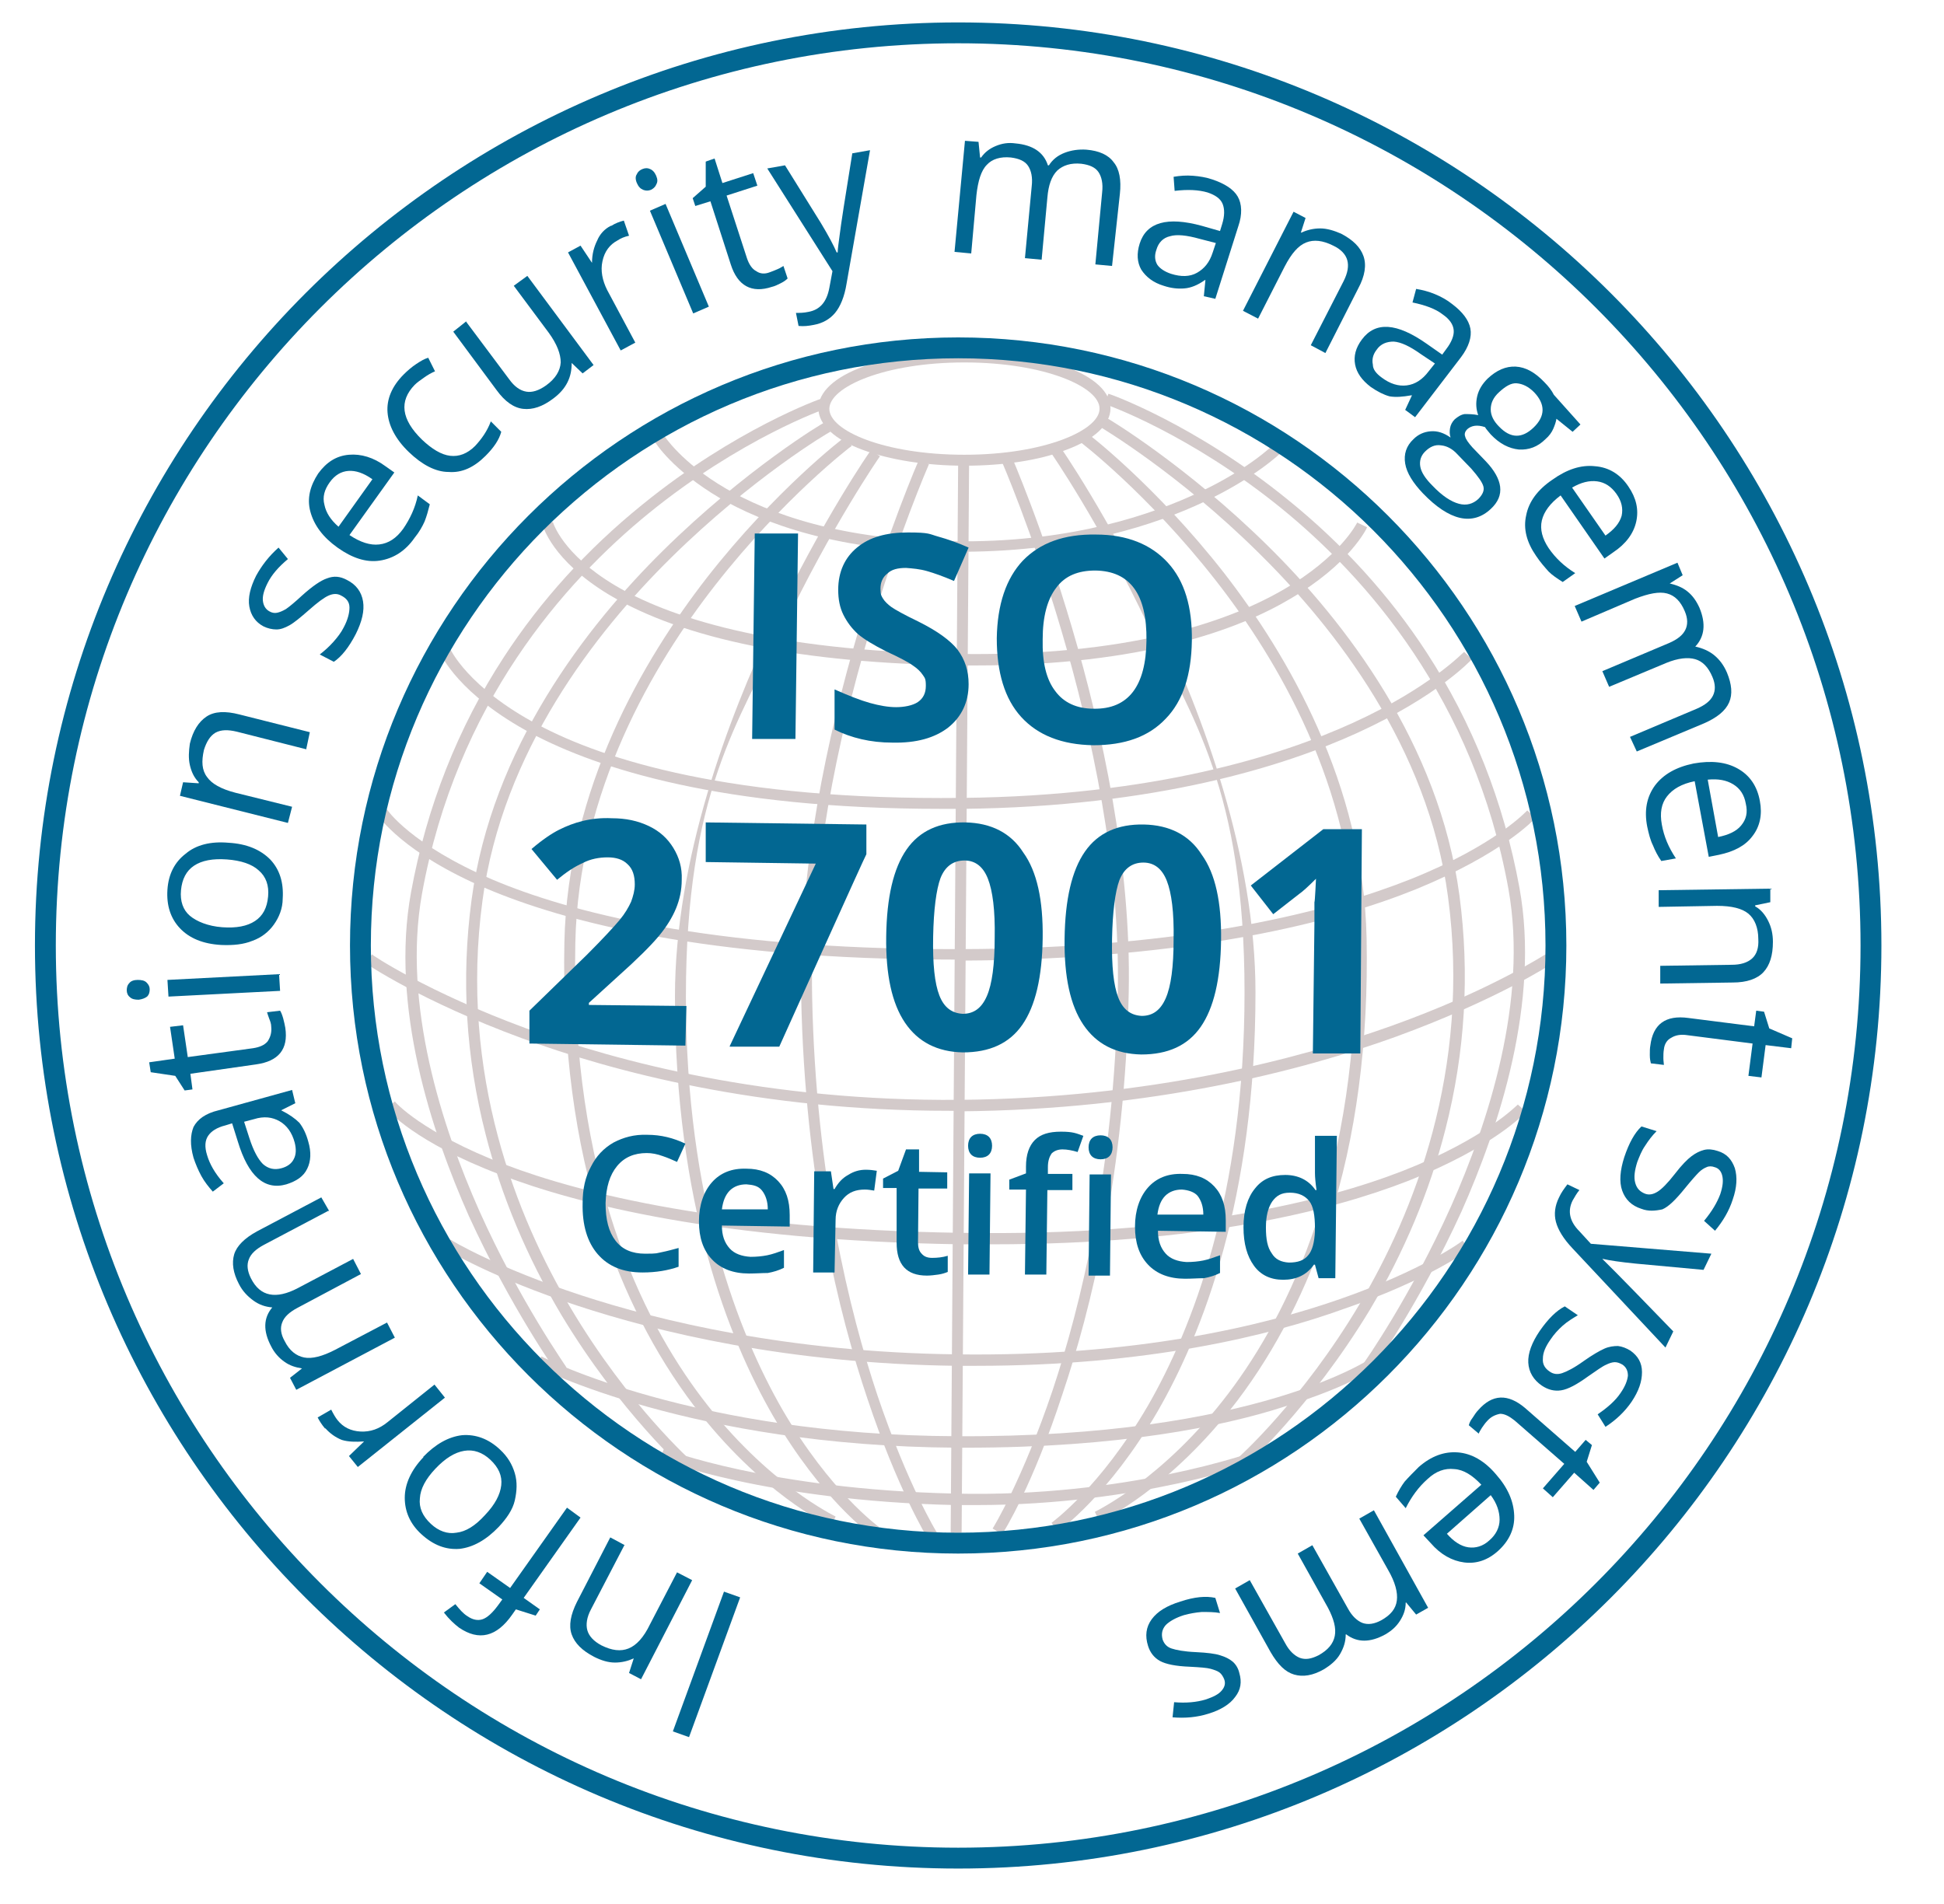 <?xml version="1.0" encoding="UTF-8"?>
<svg xmlns="http://www.w3.org/2000/svg" id="Ebene_1" version="1.1" viewBox="0 0 372.7 365.1">
  <defs>
    <style>
      .st0 {
        fill: #026792;
      }

      .st1 {
        fill: #d3caca;
      }

      .st2 {
        display: none;
      }

      .st3 {
        fill: #3a3636;
      }
    </style>
  </defs>
  <g id="Kreis">
    <path class="st0" d="M183.7,358.3c-97.6,0-177-79.4-177-177S86.1,4.3,183.7,4.3s177,79.4,177,177-79.4,177-177,177ZM183.7,8.3C88.3,8.3,10.7,85.9,10.7,181.3s77.6,173,173,173,173-77.6,173-173S279.1,8.3,183.7,8.3Z"></path>
  </g>
  <g id="Text">
    <g>
      <path class="st1" d="M184.9,89.3c-7.3,0-14.2-1.1-19.4-3-5.5-2-8.6-4.9-8.6-8s3.1-6,8.6-8c5.2-1.9,12.1-3,19.4-3s14.2,1.1,19.4,3c5.5,2,8.6,4.9,8.6,8s-3.1,6-8.6,8c-5.1,2-12,3-19.4,3ZM184.9,69.5c-15.3,0-25.9,4.7-25.9,8.9s10.6,8.8,25.9,8.8,25.9-4.7,25.9-8.8c.1-4.2-10.6-8.9-25.9-8.9Z"></path>
      <rect class="st1" x="81.1" y="189.9" width="206" height="2.1" transform="translate(-8.2 373.7) rotate(-89.6)"></rect>
      <path class="st1" d="M183.9,105.9c-23.2,0-37.8-5.7-45.9-10.4-9-5.3-12.4-10.6-12.5-10.9l1.8-1.1c0,0,3.3,5.2,11.9,10.2,7.9,4.6,22.1,10.1,44.7,10.1h.9c21.2,0,36.2-5.2,45.1-9.4,9.6-4.5,14.2-9.1,14.3-9.2l1.5,1.5c-.2.2-4.9,4.8-14.8,9.5-9.1,4.3-24.4,9.5-46.1,9.6-.3.1-.6.1-.9.1Z"></path>
      <path class="st1" d="M187.2,127.6h-2.9c-30.5-.4-53.2-5-67.6-13.6-10.9-6.6-12.6-13.1-12.7-13.4l2-.5c0,0,1.7,6.1,12,12.2,9.6,5.7,29,12.6,66.2,13.1,63.2.8,75.9-25,76-25.2l1.9.9c-.1.3-3.4,7.1-14.7,13.7-9.9,5.9-28.4,12.8-60.2,12.8Z"></path>
      <path class="st1" d="M180.4,155.1c-42.3,0-65.9-7.8-78.4-14.4-14.1-7.5-17.5-15.2-17.6-15.5l1.9-.8c0,0,3.3,7.4,16.9,14.6,12.6,6.7,37,14.5,81.3,14,36.8-.4,61.1-8.1,74.9-14.4,14.9-6.8,21.2-13.6,21.3-13.6l1.5,1.4c-.3.3-6.6,7.1-21.9,14.1-14,6.4-38.6,14.2-75.8,14.6-1.4,0-2.8,0-4.1,0Z"></path>
      <path class="st1" d="M182.5,184c-47.3,0-74.6-7.4-89.2-13.6-16.2-6.9-20.7-13.9-20.9-14.1l1.8-1.1c0,.1,4.6,6.8,20.3,13.5,14.4,6.1,41.3,13.3,88,13.3h1.5c44.1-.1,71.3-7.4,86.4-13.4,16.3-6.5,22.3-13.1,22.4-13.2l1.6,1.4c-.2.3-6.3,6.9-22.9,13.7-15.3,6.2-42.8,13.5-87.4,13.7-.6-.2-1.1-.2-1.6-.2Z"></path>
      <path class="st1" d="M181.9,213c-36.2,0-64.4-7.5-81.8-13.9-19.3-7.1-29.9-14.3-30-14.4l1.2-1.7c0,.1,10.6,7.2,29.6,14.2,17.6,6.4,46.2,14,83,13.7,36.7-.3,65.3-7.9,82.9-14.2,19-6.8,29.4-13.7,29.5-13.7l1.2,1.8c-.1.1-10.7,7-29.9,14-17.7,6.4-46.6,14-83.6,14.3-.7-.1-1.4-.1-2.1-.1Z"></path>
      <path class="st1" d="M190.2,238.6h-6c-46.2-.7-73.6-7.7-88.4-13.4-16.3-6.2-21.5-12.3-21.7-12.6l1.6-1.4c0,.1,5.2,6,21.1,12.1,14.7,5.6,41.8,12.4,87.4,13.1,43.1.7,69.9-6.1,84.8-11.9,16-6.3,21.9-12.7,22-12.7l1.6,1.4c-.3.3-6.3,6.8-22.8,13.3-14.4,5.6-39.7,12.1-79.6,12.1Z"></path>
      <path class="st1" d="M187.2,261.9h-3.8c-32.5-.4-57.4-6.5-72.6-11.5-16.5-5.4-25.1-10.7-25.5-10.9l1.1-1.8c0,.1,8.9,5.4,25.1,10.7,15,4.9,39.7,10.9,71.8,11.3,34.4.5,59-5.5,73.6-10.6,15.8-5.5,23.5-11.1,23.5-11.2l1.3,1.7c-.3.2-8,5.9-24.1,11.4-14.1,5.1-37.7,10.9-70.4,10.9Z"></path>
      <path class="st1" d="M185.1,277.6h-1.7c-50.8-.3-80.3-15.4-80.6-15.6l1-1.9c.3.2,29.3,15.1,79.6,15.3,57.6.3,79.8-15.1,80-15.3l1.2,1.7c-.2.2-5.8,4.1-18.6,8-11.5,3.7-31.4,7.8-60.9,7.8Z"></path>
      <path class="st1" d="M187.2,288.6h-4.1c-36-.8-56.4-8.7-56.6-8.8l.8-2c.2.1,20.2,7.8,55.8,8.6,32.8.8,57.3-8,57.5-8.1l.7,2c-.2,0-23,8.3-54.1,8.3Z"></path>
      <path class="st1" d="M192.1,294.2l-1.8-1.1c.1-.1,5.7-9.3,11.5-26.5,5.3-15.9,11.8-42,12.5-76.4,1-48.6-22.2-101.6-22.4-102.1l1.9-.9c.2.5,23.6,53.9,22.6,103-.7,34.7-7.3,61.1-12.7,77.1-5.7,17.5-11.3,26.6-11.6,26.9Z"></path>
      <path class="st1" d="M202.8,293.7l-1.2-1.7c.1-.1,9.3-6.7,18.5-22.5,8.4-14.6,18.5-40.2,18.5-79.2s-10.1-52.7-18.6-70.6c-9.2-19.4-18.5-32.9-18.6-33l1.7-1.2c.1,0,9.5,13.7,18.8,33.3,8.6,18.1,18.8,45.2,18.8,71.5,0,39.6-10.2,65.5-18.8,80.4-9.4,16.1-18.7,22.7-19.1,23Z"></path>
      <path class="st1" d="M210.8,291.8l-.9-1.9c.1-.1,13.1-6.2,25.6-22.7,11.6-15.3,25.2-42.8,24.4-87.3-.6-29-14.9-53.4-26.9-68.7-13-16.6-25.9-26.5-26.1-26.6l1.3-1.7c.1,0,13.3,10.1,26.5,27,12.1,15.6,26.7,40.4,27.3,70,.4,19.9-2,38.2-7.2,54.3-4.2,12.9-10.1,24.5-17.6,34.4-12.9,16.9-25.9,23-26.4,23.2Z"></path>
      <path class="st1" d="M238.6,281.3l-1.4-1.6c.1-.1,12.4-11,23.5-29.7,10.2-17.2,21.4-44.7,16.9-78.1-3.8-28.6-21.7-51.5-36.1-65.7-15.6-15.5-30.4-24.2-30.5-24.3l1.1-1.8c.1,0,15.2,9,31,24.6,14.6,14.4,32.8,37.8,36.7,67,2,15,1.1,30.1-2.7,44.9-3,11.8-7.9,23.5-14.5,34.6-11.4,18.8-23.9,30-24,30.1Z"></path>
      <path class="st1" d="M263.2,262.5l-1.7-1.2c.1-.1,8.9-12.6,16.7-30,7.1-16,14.8-39.5,11-60.8-6.6-36.5-27.3-59.8-43.5-73-17.6-14.3-33.7-20-33.9-20l.7-2c.2,0,16.7,5.9,34.5,20.4,10.5,8.5,19.4,18.3,26.5,29.2,8.8,13.5,14.8,28.7,17.8,45.1,4,21.9-3.9,45.9-11.1,62.1-8,17.5-16.9,30.1-17,30.2Z"></path>
      <path class="st1" d="M177.9,295.1l1.8-1.1c-.1-.1-5.7-9.3-11.5-26.5-5.3-15.9-11.8-42-12.5-76.4-1-48.6,22.2-101.6,22.4-102.1l-1.9-.9c-.2.5-23.6,53.9-22.6,103,.7,34.7,7.3,61.1,12.7,77.1,5.8,17.4,11.4,26.5,11.6,26.9Z"></path>
      <path class="st1" d="M167.3,294.5l1.2-1.7c-.1-.1-9.3-6.7-18.5-22.5-8.4-14.6-18.5-40.2-18.5-79.2s10.1-52.7,18.6-70.6c9.2-19.4,18.5-32.9,18.6-33l-1.7-1.2c-.1,0-9.5,13.7-18.8,33.3-8.6,18.1-18.8,45.2-18.8,71.5,0,39.6,10.2,65.5,18.8,80.4,9.4,16.1,18.7,22.8,19.1,23Z"></path>
      <path class="st1" d="M159.3,292.7l.9-1.9c-.1-.1-13.1-6.2-25.6-22.7-11.6-15.3-25.2-42.8-24.3-87.3.6-29,14.9-53.4,26.9-68.7,13-16.6,25.9-26.5,26.1-26.6l-1.3-1.7c-.1,0-13.3,10.1-26.5,27-12.1,15.6-26.7,40.3-27.3,70-.4,19.9,2,38.2,7.2,54.3,4.2,12.9,10.1,24.5,17.6,34.4,12.8,16.8,25.7,22.9,26.3,23.2Z"></path>
      <path class="st1" d="M131.5,282.1l1.4-1.6c-.1-.1-12.4-11-23.5-29.7-10.2-17.2-21.4-44.7-16.9-78.1,3.8-28.6,21.7-51.5,36.1-65.7,15.6-15.4,30.4-24.2,30.6-24.2l-1.1-1.8c-.2,0-15.2,9-31,24.6-14.6,14.4-32.8,37.8-36.7,67-2,15-1.1,30.1,2.7,44.9,3,11.8,7.9,23.5,14.5,34.6,11.3,18.8,23.8,29.9,23.9,30Z"></path>
      <path class="st1" d="M106.9,263.4l1.7-1.2c0-.1-8.9-12.6-16.7-30-7.1-16-14.8-39.5-11-60.8,6.6-36.5,27.3-59.8,43.5-73,17.6-14.3,33.7-20,33.9-20l-.7-2c-.2,0-16.7,5.9-34.5,20.4-10.5,8.5-19.4,18.3-26.5,29.2-8.8,13.5-14.8,28.7-17.8,45.1-4,21.9,3.9,45.9,11.1,62.1,8,17.5,16.9,30.1,17,30.2Z"></path>
    </g>
    <path class="st0" d="M183.7,297.9c-64.3,0-116.6-52.3-116.6-116.6s52.3-116.6,116.6-116.6,116.6,52.3,116.6,116.6-52.3,116.6-116.6,116.6ZM183.7,68.7c-62.1,0-112.6,50.5-112.6,112.6s50.5,112.6,112.6,112.6,112.6-50.5,112.6-112.6-50.5-112.6-112.6-112.6Z"></path>
    <g>
      <path class="st0" d="M141.9,306.3l-9.8,26.8-3.1-1.1,9.8-26.8,3.1,1.1Z"></path>
      <path class="st0" d="M119.7,296.3l-6.4,12.3c-.8,1.5-1,2.9-.7,4s1.2,2.1,2.7,2.9c2,1,3.7,1.2,5.2.6s2.9-2.1,4.1-4.6l5.2-10,2.9,1.5-9.8,19-2.3-1.2.9-2.8h0c-1.1.5-2.3.8-3.6.8s-2.6-.4-4-1.1c-2.3-1.2-3.7-2.6-4.3-4.3-.6-1.7-.2-3.8,1-6.2l6.4-12.4,2.8,1.5Z"></path>
      <path class="st0" d="M93.4,301.4l4.4,3.1,10.9-15.4,2.6,1.9-10.9,15.4,3.1,2.2-.8,1.2-3.8-1.2-.7,1c-3,4.3-6.4,5.1-10.2,2.5-.9-.7-1.9-1.6-2.9-2.9l2.2-1.6c.8,1,1.5,1.8,2.3,2.3,1,.7,2,.9,2.9.6s1.9-1.2,3-2.7l.8-1.1-4.4-3.1,1.5-2.2Z"></path>
      <path class="st0" d="M81.1,279.4c2.4-2.5,4.9-3.9,7.5-4.2,2.6-.2,5.1.7,7.3,2.8,1.4,1.3,2.3,2.8,2.8,4.5s.4,3.4,0,5.2-1.6,3.5-3.1,5.1c-2.4,2.5-4.9,3.9-7.5,4.2-2.6.2-5-.7-7.3-2.8-2.2-2-3.2-4.4-3.2-7s1.2-5.3,3.6-7.8ZM93,290.5c1.9-2,2.9-3.9,3.1-5.7.2-1.8-.5-3.4-2.1-4.9-1.5-1.4-3.2-2-5-1.7s-3.6,1.4-5.5,3.4-2.9,3.9-3,5.7c-.2,1.8.5,3.4,2.1,4.9,1.5,1.4,3.2,2,4.9,1.7,1.8-.2,3.6-1.3,5.5-3.4Z"></path>
      <path class="st0" d="M62.3,273.9c-.6-.7-1.1-1.5-1.4-2.1l2.6-1.5c.4.8.8,1.5,1.2,2,1.1,1.4,2.6,2.1,4.4,2.2,1.9.1,3.6-.5,5.2-1.8l9-7.2,2,2.5-16.7,13.3-1.7-2.1,2.9-2.8h0c-1.6.1-3,.1-4.3-.3-1.2-.5-2.2-1.2-3.1-2.2Z"></path>
      <path class="st0" d="M62.9,232.2l-12.3,6.5c-1.5.8-2.5,1.7-2.9,2.8-.4,1-.3,2.2.4,3.6.9,1.8,2.1,2.8,3.6,3.1s3.3-.1,5.4-1.2l10.6-5.6,1.5,2.9-12.2,6.5c-1.5.8-2.5,1.7-2.9,2.8-.4,1-.3,2.2.5,3.6.9,1.8,2.2,2.8,3.7,3.1,1.5.3,3.5-.2,6-1.5l9.9-5.2,1.5,2.9-18.9,10-1.2-2.3,2.3-1.8h0c-1.2-.2-2.3-.5-3.4-1.3-1-.7-1.9-1.7-2.5-2.9-1.6-3-1.5-5.5.2-7.5h0c-1.3-.1-2.5-.5-3.6-1.3s-2.1-1.8-2.8-3.2c-1.1-2.1-1.4-4-.9-5.7.5-1.6,2-3.1,4.4-4.4l12.3-6.5,1.5,2.6Z"></path>
      <path class="st0" d="M56.7,211.5l-2.8,1.4h0c1.6.8,2.7,1.6,3.5,2.4.7.9,1.3,2.1,1.7,3.6.6,2,.5,3.8-.2,5.2-.7,1.5-2.1,2.4-4,3-4.2,1.2-7.3-1.6-9.3-8.2l-1.1-3.5-1.3.4c-1.6.4-2.7,1.1-3.3,2s-.7,2.1-.2,3.7c.5,1.7,1.5,3.5,3.2,5.4l-2.1,1.6c-.8-.9-1.6-1.9-2.2-3-.6-1.1-1.1-2.3-1.5-3.5-.7-2.5-.6-4.4,0-5.9.8-1.5,2.3-2.6,4.8-3.2l14.1-3.9.6,2.5ZM56.5,219.1c-.5-1.9-1.5-3.3-2.9-4.1s-3-1-4.9-.4l-1.9.5,1,3.1c.8,2.5,1.7,4.1,2.6,5,1,.9,2.2,1.2,3.6.8,1.1-.3,1.9-.9,2.3-1.7.5-.9.5-2,.2-3.2Z"></path>
      <path class="st0" d="M52,196.9c0-.6-.2-1.1-.4-1.6s-.3-.9-.4-1.2l2.5-.3c.2.3.4.8.6,1.5.2.7.3,1.3.4,1.8.6,4.1-1.3,6.4-5.6,7l-12.6,1.8.4,3-1.5.2-1.8-2.8-4.7-.7-.3-1.9,4.9-.7-.9-6.1,2.5-.3.9,6.1,12.5-1.7c1.3-.2,2.2-.6,2.8-1.3.6-.9.8-1.8.7-2.8Z"></path>
      <path class="st0" d="M26.6,191.7c-.7,0-1.3-.1-1.7-.5-.4-.3-.6-.8-.6-1.3s.1-1,.5-1.4c.3-.4.9-.6,1.6-.6s1.3.1,1.7.5c.4.4.6.8.6,1.3s-.1,1-.5,1.4c-.4.3-.9.5-1.6.6ZM53.5,186.8l.2,3.2-21.4,1.1-.2-3.2,21.4-1.1Z"></path>
      <path class="st0" d="M43.8,161.6c3.5.2,6.1,1.3,8,3.2,1.8,1.9,2.6,4.4,2.4,7.5,0,1.9-.7,3.6-1.7,5s-2.4,2.5-4.1,3.1c-1.7.7-3.7.9-6,.8-3.5-.2-6.1-1.3-7.9-3.2-1.8-1.9-2.6-4.4-2.4-7.4.2-3,1.4-5.3,3.5-6.9,2-1.7,4.8-2.4,8.2-2.1ZM42.6,177.8c2.7.2,4.8-.2,6.3-1.2s2.3-2.5,2.5-4.7c.2-2.1-.4-3.8-1.8-5-1.3-1.2-3.4-1.9-6.1-2.1-2.7-.2-4.8.2-6.3,1.2s-2.3,2.6-2.5,4.7c-.2,2.1.4,3.8,1.7,4.9s3.5,2,6.2,2.2Z"></path>
      <path class="st0" d="M58.8,143.7l-13.4-3.4c-1.7-.4-3-.4-4.1.2-1,.6-1.7,1.7-2.2,3.3-.5,2.2-.4,3.9.6,5.2.9,1.3,2.7,2.3,5.4,3l10.9,2.7-.8,3.1-20.7-5.2.6-2.6,3,.2v-.2c-.9-.9-1.4-2-1.7-3.3s-.2-2.7,0-4.1c.6-2.5,1.7-4.2,3.2-5.2s3.6-1.1,6.3-.4l13.5,3.4-.7,3.3Z"></path>
      <path class="st0" d="M66.5,111.2c1.8.9,2.8,2.3,3.1,4.1.3,1.8-.2,3.9-1.4,6.3-1.3,2.5-2.7,4.3-4.2,5.3l-2.7-1.4c.9-.7,1.8-1.5,2.6-2.4.8-.9,1.5-1.8,2-2.8.8-1.5,1.1-2.8,1.1-3.8,0-1.1-.6-1.8-1.6-2.3-.7-.4-1.5-.4-2.4,0s-2.1,1.3-3.8,2.8c-1.6,1.4-2.8,2.4-3.7,2.9s-1.7.8-2.5.8-1.7-.2-2.5-.6c-1.5-.8-2.4-2.1-2.7-3.8s.2-3.7,1.3-5.9c1.1-2,2.5-3.8,4.3-5.4l1.8,2.2c-1.8,1.5-3.1,3-3.9,4.6-.7,1.4-1,2.5-.9,3.4s.5,1.6,1.2,2c.5.3,1,.4,1.5.3s1-.3,1.7-.7c.6-.4,1.7-1.3,3.1-2.6,2-1.8,3.6-2.9,4.8-3.3,1.3-.5,2.5-.4,3.8.3Z"></path>
      <path class="st0" d="M79.5,103.1c-1.8,2.6-4.1,4-6.7,4.4s-5.3-.5-8.1-2.5c-2.8-2-4.5-4.3-5.2-6.9s0-5,1.5-7.3c1.6-2.2,3.5-3.4,5.9-3.6,2.3-.2,4.7.5,7,2.2l1.7,1.2-8.6,12c2.1,1.4,4,2,5.7,1.8,1.8-.2,3.3-1.2,4.6-3,1.3-1.9,2.3-4,2.8-6.4l2.3,1.7c-.3,1.2-.6,2.3-1,3.3-.4.9-1,2-1.9,3.1ZM63.2,92.5c-1,1.4-1.4,2.8-1,4.3.3,1.5,1.2,2.9,2.7,4.2l6.5-9.1c-1.7-1.2-3.2-1.7-4.6-1.6s-2.6.8-3.6,2.2Z"></path>
      <path class="st0" d="M93.1,87.4c-2.2,2.2-4.5,3.3-7.1,3.1-2.5,0-5.1-1.4-7.6-3.8-2.6-2.5-3.9-5.1-4.1-7.6s.8-5,3.1-7.3c.7-.7,1.5-1.4,2.4-2s1.6-1,2.3-1.2l1.3,2.6c-.7.3-1.4.7-2.1,1.2s-1.3.9-1.8,1.4c-3,3.1-2.6,6.6,1.4,10.5,1.9,1.8,3.7,2.9,5.4,3.1s3.3-.4,4.8-1.9c1.2-1.3,2.3-2.8,3-4.7l2,2c-.4,1.5-1.4,3-3,4.6Z"></path>
      <path class="st0" d="M89.3,61.6l8.3,11.1c1,1.4,2.1,2.2,3.3,2.4,1.1.2,2.4-.2,3.8-1.2,1.8-1.3,2.7-2.8,2.8-4.4,0-1.6-.7-3.5-2.3-5.7l-6.7-9,2.6-1.9,12.7,17.1-2.1,1.6-2.1-2h0c0,1.3-.2,2.5-.8,3.7-.6,1.2-1.5,2.2-2.7,3.1-2.1,1.6-4,2.2-5.8,2s-3.5-1.4-5.1-3.6l-8.3-11.2,2.5-2Z"></path>
      <path class="st0" d="M117.2,43.3c.8-.5,1.6-.8,2.4-1l1,2.9c-.9.2-1.6.5-2.2.9-1.5.8-2.5,2.1-2.9,4-.4,1.8,0,3.7.9,5.5l5.4,10.1-2.8,1.5-10.1-18.8,2.4-1.3,2.2,3.3h0c0-1.7.4-3.1,1-4.3.5-1.2,1.4-2.2,2.6-2.8Z"></path>
      <path class="st0" d="M122.1,35.1c-.3-.7-.3-1.3,0-1.7.2-.5.6-.8,1.1-1s1-.2,1.4,0c.5.2.9.6,1.2,1.3.3.7.3,1.2,0,1.7-.2.5-.6.8-1,1-.5.2-1,.2-1.5,0-.5-.2-.9-.6-1.2-1.3ZM135.9,58.8l-3,1.3-8.3-19.7,3-1.3,8.3,19.7Z"></path>
      <path class="st0" d="M147.6,52.2c.5-.2,1.1-.4,1.5-.6.5-.2.9-.5,1.1-.6l.8,2.4c-.3.3-.7.6-1.3.9-.6.3-1.2.6-1.7.7-3.9,1.3-6.6-.2-7.9-4.3l-3.9-12.1-2.9.9-.5-1.5,2.5-2.2v-4.8c-.1,0,1.7-.6,1.7-.6l1.5,4.7,5.9-1.9.8,2.4-5.9,1.9,3.9,12c.4,1.2,1,2.1,1.8,2.5.7.5,1.6.6,2.6.2Z"></path>
      <path class="st0" d="M147.1,32.3l3.4-.6,6.9,11.1c1.5,2.5,2.5,4.4,3,5.6h.2c0-.7.2-1.9.4-3.5.2-1.7,1-6.9,2.4-15.5l3.4-.6-4.5,25.6c-.4,2.5-1.2,4.4-2.2,5.6-1,1.2-2.4,2-4.1,2.3-1,.2-1.9.3-2.9.2l-.5-2.5c.7,0,1.5,0,2.4-.2,2.2-.4,3.5-1.9,4-4.6l.6-3.2-12.5-19.7Z"></path>
      <path class="st0" d="M210,50.7l1.3-13.8c.2-1.7-.1-3-.7-3.9-.6-.9-1.7-1.4-3.3-1.6-2-.2-3.5.3-4.6,1.3-1.1,1.1-1.7,2.8-1.9,5.2l-1.1,11.9-3.2-.3,1.3-13.8c.2-1.7-.1-3-.7-3.9-.6-.9-1.7-1.4-3.3-1.6-2-.2-3.6.3-4.6,1.4-1.1,1.1-1.7,3.1-2,5.8l-1,11.2-3.2-.3,2-21.3,2.6.2.3,3h.2c.7-1,1.6-1.7,2.8-2.2s2.4-.7,3.8-.5c3.3.3,5.4,1.7,6.2,4.2h.2c.7-1.1,1.7-1.9,3-2.4s2.7-.7,4.2-.6c2.4.2,4.2,1,5.2,2.4,1.1,1.3,1.5,3.4,1.2,6.1l-1.5,13.8-3.2-.3Z"></path>
      <path class="st0" d="M230.8,56.8l.3-3.1h-.1c-1.4,1-2.7,1.5-3.9,1.6s-2.5,0-4-.5c-2-.6-3.4-1.7-4.3-3.1-.8-1.4-.9-3.1-.3-5,1.3-4.1,5.3-5.2,11.9-3.4l3.5,1,.4-1.3c.5-1.6.5-2.9.1-3.9s-1.4-1.7-2.9-2.2c-1.7-.5-3.8-.6-6.3-.3l-.2-2.7c1.2-.2,2.4-.3,3.7-.2s2.5.3,3.7.7c2.4.8,4.1,1.9,4.9,3.3.8,1.4.9,3.4.1,5.7l-4.4,13.9-2.2-.5ZM224.5,52.5c1.9.6,3.6.6,5-.2s2.4-2,3-3.9l.6-1.8-3.1-.8c-2.5-.7-4.4-.9-5.7-.5-1.3.3-2.2,1.2-2.6,2.6-.4,1.1-.3,2.1.2,2.9.5.7,1.4,1.3,2.6,1.7Z"></path>
      <path class="st0" d="M251.3,66.2l6.3-12.3c.8-1.6,1-2.9.7-4s-1.2-2.1-2.7-2.8c-2-1-3.7-1.2-5.2-.6-1.5.6-2.8,2.1-4.1,4.6l-5.1,10-2.9-1.5,9.7-19,2.3,1.2-.9,2.8h.1c1.1-.5,2.3-.8,3.6-.8s2.6.4,4,1c2.3,1.2,3.7,2.6,4.3,4.3.6,1.7.3,3.8-1,6.2l-6.3,12.4-2.8-1.5Z"></path>
      <path class="st0" d="M269.4,78.6l1.3-2.8h-.1c-1.7.3-3,.4-4.2.2-1.1-.3-2.3-.9-3.6-1.8-1.7-1.3-2.7-2.7-3-4.3-.3-1.6.1-3.2,1.3-4.8,2.6-3.5,6.7-3.2,12.4.8l3,2.1.8-1.1c1-1.3,1.5-2.6,1.4-3.6-.1-1.1-.8-2.1-2.1-3-1.4-1.1-3.4-1.8-5.8-2.3l.7-2.6c1.2.2,2.4.5,3.6,1s2.3,1.1,3.3,1.9c2,1.5,3.2,3.1,3.5,4.7.3,1.6-.3,3.5-1.8,5.5l-8.8,11.5-1.9-1.4ZM264.9,72.4c1.6,1.2,3.2,1.7,4.8,1.5,1.6-.2,3-1.1,4.2-2.7l1.2-1.5-2.7-1.8c-2.1-1.5-3.8-2.3-5.2-2.4-1.3,0-2.5.4-3.3,1.6-.7.9-.9,1.9-.7,2.8,0,.9.6,1.7,1.7,2.5Z"></path>
      <path class="st0" d="M303,81.4l-1.5,1.4-3.1-2.5c-.1.6-.3,1.2-.6,1.9-.3.7-.8,1.4-1.5,2-1.5,1.5-3.2,2.1-5.1,2-1.9-.2-3.7-1.1-5.4-2.9-.4-.5-.8-.9-1.1-1.4-1.5-.5-2.6-.3-3.4.4-.4.4-.6.9-.4,1.4.1.5.6,1.2,1.4,2.1l2.6,2.7c1.6,1.7,2.5,3.3,2.7,4.8.2,1.6-.4,3-1.8,4.3-1.7,1.6-3.7,2.2-5.9,1.7s-4.6-2.1-7.1-4.7c-1.9-2-3.1-3.9-3.4-5.7-.3-1.8.2-3.4,1.6-4.7.9-.9,2-1.4,3.3-1.5s2.5.3,3.8,1.2c-.2-.6-.2-1.2-.1-1.8.1-.6.4-1.2.9-1.7.6-.5,1.2-.9,1.9-1,.7,0,1.6,0,2.6.2-.4-1.1-.5-2.3-.2-3.6.3-1.3,1-2.4,2-3.4,1.7-1.6,3.5-2.4,5.4-2.3s3.7,1.1,5.5,3c.8.8,1.4,1.6,1.8,2.4l5.1,5.7ZM273.2,86.6c-.8.8-1.1,1.8-.9,2.9s1,2.3,2.3,3.6c1.9,2,3.6,3.1,5.1,3.5s2.7,0,3.7-.9c.8-.8,1.2-1.6,1-2.4s-1-1.9-2.3-3.4l-2.7-2.8c-1-1.1-2.1-1.6-3.1-1.7-1.2-.2-2.2.3-3.1,1.2ZM287.4,75.2c-1.1,1-1.6,2.1-1.6,3.3s.6,2.3,1.6,3.3c2.2,2.3,4.4,2.3,6.6.2,2.3-2.2,2.3-4.5.1-6.8-1.1-1.1-2.2-1.6-3.3-1.7s-2.2.6-3.4,1.7Z"></path>
      <path class="st0" d="M294.5,106.6c-1.8-2.6-2.5-5.2-1.9-7.8.5-2.6,2.2-4.9,5-6.8,2.8-2,5.5-2.9,8.2-2.6,2.6.2,4.8,1.5,6.4,3.9,1.5,2.2,2,4.4,1.5,6.7-.5,2.3-2,4.3-4.4,5.9l-1.7,1.2-8.4-12.1c-2,1.5-3.2,3.1-3.6,4.8-.4,1.7.1,3.5,1.3,5.3,1.3,1.9,3,3.5,5.1,4.8l-2.4,1.7c-1.1-.7-2-1.3-2.7-2-.8-.9-1.6-1.8-2.4-3ZM309.9,94.7c-1-1.4-2.2-2.2-3.7-2.4s-3.1.2-4.8,1.2l6.4,9.2c1.7-1.2,2.7-2.4,3.1-3.8.3-1.4,0-2.8-1-4.2Z"></path>
      <path class="st0" d="M312.5,141.3l12.8-5.4c1.6-.7,2.6-1.5,3.1-2.5s.5-2.2-.1-3.6c-.8-1.9-1.9-3-3.3-3.4s-3.3-.2-5.5.7l-11,4.6-1.3-3,12.8-5.4c1.6-.7,2.6-1.5,3.1-2.5s.5-2.2-.1-3.6c-.8-1.9-1.9-3-3.4-3.4s-3.5,0-6.1,1l-10.3,4.4-1.3-3,19.7-8.3,1,2.4-2.5,1.6h.1c1.2.3,2.3.7,3.3,1.5s1.7,1.8,2.3,3.1c1.3,3.1,1,5.6-.8,7.5h.1c1.3.3,2.5.8,3.5,1.6,1.1.9,1.9,2,2.5,3.4.9,2.2,1.1,4.1.4,5.7-.7,1.6-2.3,2.9-4.8,4l-12.9,5.4-1.3-2.8Z"></path>
      <path class="st0" d="M315.8,158.5c-.6-3.1-.1-5.7,1.5-7.9,1.6-2.1,4-3.5,7.4-4.2,3.4-.6,6.2-.3,8.5,1s3.7,3.4,4.2,6.2c.5,2.6,0,4.9-1.4,6.7-1.4,1.9-3.6,3-6.4,3.6l-2,.4-2.7-14.5c-2.5.5-4.2,1.5-5.3,2.9-1.1,1.4-1.4,3.2-1,5.4.4,2.3,1.3,4.4,2.7,6.5l-2.8.5c-.7-1-1.2-2-1.6-3-.5-1-.8-2.2-1.1-3.6ZM334.7,154.1c-.3-1.7-1.1-2.9-2.4-3.7s-2.9-1.1-4.9-.9l2,11c2-.4,3.5-1.1,4.4-2.2,1-1.2,1.3-2.5.9-4.2Z"></path>
      <path class="st0" d="M318.2,185.2l13.8-.2c1.7,0,3-.4,3.9-1.2s1.3-2.1,1.2-3.7c0-2.2-.7-3.9-1.9-4.9-1.2-1-3.2-1.5-6-1.5l-11.2.2v-3.2l21.4-.3v2.6l-2.9.6v.2c1.1.6,1.9,1.6,2.5,2.8s.9,2.5.9,4c0,2.6-.6,4.5-1.8,5.8-1.2,1.3-3.2,2-5.9,2l-13.9.2v-3.4Z"></path>
      <path class="st0" d="M319,201.2c-.1.6-.1,1.1-.1,1.7s.1,1,.1,1.3l-2.5-.3c-.1-.4-.2-.9-.2-1.6s0-1.3.1-1.8c.5-4.1,2.9-5.9,7.3-5.3l12.6,1.6.4-3,1.5.2,1,3.2,4.4,1.9-.2,1.9-4.9-.6-.8,6.2-2.5-.3.8-6.2-12.5-1.6c-1.3-.2-2.3,0-3.1.5-.8.4-1.3,1.2-1.4,2.2Z"></path>
      <path class="st0" d="M314.7,231.8c-1.9-.6-3.1-1.8-3.7-3.5s-.4-3.9.4-6.4c.9-2.7,2-4.7,3.3-5.9l2.9.9c-.8.8-1.5,1.7-2.2,2.8-.7,1-1.1,2.1-1.5,3.1-.5,1.6-.7,2.9-.4,4s.9,1.7,1.9,2.1c.8.3,1.6.1,2.4-.4s1.9-1.6,3.3-3.4c1.3-1.7,2.4-2.8,3.2-3.4.8-.6,1.6-1,2.4-1.2s1.7-.1,2.6.2c1.7.5,2.7,1.6,3.3,3.3.5,1.7.4,3.7-.4,6-.7,2.2-1.9,4.2-3.4,6l-2.1-1.9c1.5-1.8,2.5-3.5,3.1-5.1.5-1.5.6-2.6.4-3.5s-.7-1.5-1.5-1.7c-.5-.2-1.1-.2-1.5,0-.5.2-1,.5-1.5,1s-1.4,1.5-2.7,3.1c-1.7,2.1-3.1,3.5-4.3,4-1.4.3-2.7.4-4-.1Z"></path>
      <path class="st0" d="M328.1,240.4l-1.5,3.1-13-1.2c-3-.3-5-.6-6.3-.9h-.1c.5.5,1.4,1.4,2.6,2.6s4.9,5,11,11.3l-1.5,3.1-17.8-19c-1.8-1.9-2.8-3.6-3.2-5.1-.4-1.5-.2-3.1.6-4.7.4-.9,1-1.7,1.6-2.5l2.3,1.1c-.5.6-.9,1.3-1.3,2-1,2-.6,4,1.3,5.9l2.2,2.4,23.1,1.9Z"></path>
      <path class="st0" d="M295.6,265.7c-1.6-1.1-2.5-2.6-2.6-4.4s.7-3.9,2.2-6.1c1.6-2.3,3.2-3.9,4.8-4.7l2.5,1.7c-1,.6-2,1.2-2.9,2s-1.7,1.7-2.3,2.6c-1,1.4-1.5,2.6-1.5,3.7-.1,1.1.4,1.9,1.3,2.5.7.5,1.5.6,2.4.3.9-.3,2.3-1,4.1-2.3,1.7-1.2,3.1-2,4-2.4s1.8-.5,2.6-.5c.8.1,1.6.4,2.4.9,1.4,1,2.2,2.3,2.2,4.1s-.6,3.6-2,5.7c-1.3,1.9-3,3.5-5,4.8l-1.5-2.4c1.9-1.3,3.4-2.6,4.4-4.1.9-1.3,1.3-2.4,1.4-3.3,0-.9-.3-1.6-1-2.1-.5-.3-1-.5-1.5-.5s-1.1.2-1.7.5c-.7.3-1.8,1.1-3.4,2.2-2.2,1.6-3.9,2.5-5.2,2.7-1.3.2-2.5-.1-3.7-.9Z"></path>
      <path class="st0" d="M285.1,272.5c-.4.4-.7.9-1,1.3-.3.5-.5.8-.6,1.1l-1.9-1.6c.1-.4.3-.9.7-1.4.4-.6.7-1.1,1.1-1.5,2.7-3.1,5.7-3.2,9-.4l9.6,8.4,2-2.3,1.2,1-1,3.2,2.5,4-1.2,1.4-3.7-3.3-4.1,4.7-1.9-1.7,4.1-4.7-9.5-8.3c-1-.8-1.9-1.3-2.8-1.3-1,.2-1.8.6-2.5,1.4Z"></path>
      <path class="st0" d="M272,281.3c2.4-2.1,4.9-3,7.5-2.8s5.1,1.6,7.3,4.2c2.3,2.6,3.4,5.2,3.5,7.9.1,2.6-1,4.9-3.1,6.8-2,1.8-4.2,2.5-6.5,2.2s-4.5-1.5-6.4-3.7l-1.4-1.5,11.1-9.7c-1.7-1.8-3.4-2.9-5.2-3-1.8-.2-3.5.4-5.1,1.9-1.7,1.5-3.1,3.4-4.2,5.6l-1.9-2.2c.5-1.1,1.1-2.1,1.7-2.9.8-.9,1.7-1.8,2.7-2.8ZM285.5,295.4c1.3-1.1,2-2.5,2-4s-.5-3.1-1.7-4.7l-8.4,7.4c1.3,1.5,2.7,2.4,4.1,2.6s2.8-.2,4-1.3Z"></path>
      <path class="st0" d="M239.6,303l6.8,12.1c.8,1.5,1.8,2.4,2.8,2.8,1.1.4,2.2.2,3.6-.5,1.8-1,2.8-2.2,3.1-3.7.3-1.5-.2-3.3-1.3-5.4l-5.8-10.4,2.8-1.6,6.8,12.1c.8,1.5,1.8,2.4,2.8,2.8,1.1.4,2.3.2,3.6-.5,1.8-1,2.8-2.2,3-3.8.2-1.5-.3-3.5-1.7-5.9l-5.5-9.8,2.8-1.6,10.4,18.7-2.3,1.3-1.9-2.3h-.1c0,1.3-.4,2.4-1.1,3.5s-1.6,1.9-2.8,2.6c-2.9,1.6-5.4,1.6-7.5,0h-.1c0,1.4-.4,2.6-1.1,3.8s-1.8,2.1-3.1,2.9c-2.1,1.2-4,1.5-5.7,1s-3.1-1.9-4.5-4.3l-6.8-12.2,2.8-1.6Z"></path>
      <path class="st0" d="M220.1,315.6c-.6-1.9-.4-3.6.7-5.1,1.1-1.5,2.9-2.6,5.5-3.4,2.7-.9,4.9-1.1,6.7-.7l.9,2.9c-1.1-.2-2.3-.2-3.5-.2-1.2.1-2.3.3-3.4.6-1.6.5-2.8,1.2-3.5,1.9-.7.8-.9,1.7-.6,2.8.3.8.8,1.4,1.7,1.7.9.3,2.4.6,4.7.7,2.1.1,3.7.3,4.6.6,1,.3,1.8.7,2.4,1.2.6.5,1.1,1.3,1.3,2.2.5,1.7.3,3.2-.8,4.6-1,1.4-2.8,2.5-5.1,3.2-2.2.7-4.5.9-6.9.7l.3-2.9c2.3.2,4.3,0,6-.5,1.5-.5,2.5-1,3.1-1.7s.8-1.4.5-2.2c-.2-.5-.5-1-.9-1.3s-1-.5-1.7-.7-2.1-.3-4-.4c-2.7-.1-4.6-.5-5.7-1.1s-1.9-1.6-2.3-2.9Z"></path>
    </g>
    <g id="Ebene_3">
      <g>
        <path class="st0" d="M144.2,141.6l.5-39.3h8.3c0,0-.5,39.4-.5,39.4h-8.3Z"></path>
        <path class="st0" d="M185.7,131.2c0,3.5-1.4,6.3-3.9,8.3-2.6,2-6.1,3-10.7,2.9-4.2,0-7.9-.9-11.1-2.5v-7.7c2.7,1.2,5,2.1,6.8,2.6s3.5.8,5,.8,3.2-.3,4.2-1,1.5-1.7,1.5-3.1-.2-1.5-.6-2.1c-.4-.6-1-1.2-1.9-1.8-.8-.6-2.5-1.5-5.1-2.7-2.4-1.2-4.2-2.3-5.4-3.3-1.2-1.1-2.1-2.3-2.8-3.7-.7-1.4-1-3-1-4.8,0-3.5,1.3-6.2,3.6-8.1,2.4-2,5.6-2.9,9.8-2.9s4,.3,5.8.8,3.8,1.2,5.8,2.1l-2.8,6.4c-2.1-.9-3.8-1.5-5.2-1.9s-2.7-.5-4-.6c-1.6,0-2.8.3-3.6,1.1-.9.7-1.3,1.7-1.3,2.9s.2,1.4.5,1.9.9,1.1,1.6,1.6c.7.5,2.5,1.5,5.2,2.8,3.6,1.8,6.1,3.6,7.5,5.4,1.4,1.9,2.1,4,2.1,6.6Z"></path>
        <path class="st0" d="M228.5,122.9c-.1,6.5-1.7,11.5-5,14.9-3.3,3.5-7.9,5.1-13.9,5.1-6-.1-10.6-1.9-13.8-5.4s-4.7-8.6-4.7-15.1c.1-6.5,1.8-11.5,5-14.9,3.3-3.4,7.9-5.1,14-5,6,0,10.6,1.9,13.8,5.4,3.2,3.5,4.7,8.5,4.6,15ZM199.9,122.6c-.1,4.4.7,7.7,2.4,9.9,1.6,2.2,4.1,3.4,7.4,3.4,6.6.1,10-4.3,10.1-13.1.1-8.8-3.1-13.3-9.8-13.4-3.3,0-5.8,1-7.5,3.3-1.7,2.2-2.6,5.5-2.6,9.9Z"></path>
        <path class="st0" d="M131.4,200.5l-29.9-.4v-6.3c0,0,11-10.7,11-10.7,3.2-3.2,5.3-5.5,6.3-6.7s1.7-2.4,2.2-3.5c.4-1.1.7-2.2.7-3.3,0-1.7-.4-3-1.4-3.9-.9-.9-2.2-1.3-3.8-1.3s-3.3.3-4.8,1.1c-1.6.7-3.2,1.8-4.9,3.2l-4.9-5.9c2.1-1.8,3.9-3,5.3-3.7s2.9-1.3,4.6-1.7,3.5-.6,5.5-.5c2.7,0,5,.5,7.1,1.5s3.6,2.4,4.7,4.2c1.1,1.8,1.7,3.8,1.6,6.1,0,2-.4,3.8-1.1,5.5-.7,1.7-1.8,3.5-3.3,5.3s-4.1,4.4-7.8,7.7l-5.6,5.1v.4l18.7.2-.2,7.6Z"></path>
        <path class="st0" d="M139.9,200.6l16.5-35-21.1-.3v-7.6c.1,0,30.8.4,30.8.4v5.7c-.1,0-16.7,36.9-16.7,36.9h-9.5Z"></path>
        <path class="st0" d="M199.9,179.9c-.1,7.5-1.4,13-3.9,16.6s-6.3,5.3-11.4,5.3c-4.9-.1-8.6-2-11.1-5.7s-3.7-9.2-3.6-16.5c.1-7.6,1.4-13.1,3.9-16.7,2.5-3.6,6.3-5.3,11.3-5.2,4.9.1,8.7,2,11.1,5.8,2.6,3.6,3.8,9.1,3.7,16.4ZM178.9,179.6c-.1,5.3.3,9,1.2,11.3s2.4,3.4,4.5,3.5c2.1,0,3.6-1.1,4.6-3.4s1.5-6,1.5-11.2c.1-5.3-.4-9-1.3-11.3-.9-2.3-2.4-3.5-4.5-3.5s-3.7,1.1-4.6,3.4c-.8,2.2-1.3,6-1.4,11.2Z"></path>
        <path class="st0" d="M234.1,180.3c-.1,7.5-1.4,13-3.9,16.6s-6.3,5.3-11.4,5.3c-4.9-.1-8.6-2-11.1-5.7s-3.7-9.2-3.6-16.5c.1-7.6,1.4-13.1,3.9-16.7,2.5-3.6,6.3-5.3,11.3-5.2,4.9.1,8.7,2,11.1,5.8,2.6,3.6,3.8,9.1,3.7,16.4ZM213.2,180c-.1,5.3.3,9,1.2,11.3s2.4,3.4,4.5,3.5c2.1,0,3.6-1.1,4.6-3.4,1-2.3,1.5-6,1.5-11.2.1-5.3-.4-9-1.3-11.3-.9-2.3-2.4-3.5-4.5-3.5s-3.7,1.1-4.6,3.4c-.8,2.2-1.3,6-1.4,11.2Z"></path>
        <path class="st0" d="M260.8,202h-9.1c0-.1.3-24.9.3-24.9v-4.1c.1,0,.3-4.5.3-4.5-1.5,1.5-2.6,2.5-3.2,2.9l-5,3.9-4.3-5.5,13.9-10.8h7.4c0,.1-.3,43-.3,43Z"></path>
        <path class="st0" d="M124,221.1c-2.4,0-4.3.8-5.7,2.5s-2.1,4-2.2,7.1c0,3.2.6,5.5,1.9,7.2s3.2,2.5,5.7,2.5,2.1-.1,3.2-.3c1-.2,2.1-.5,3.2-.8v3.6c-2,.7-4.3,1.1-6.9,1.1-3.8,0-6.6-1.2-8.6-3.5s-3-5.6-2.9-9.8c0-2.7.5-5,1.6-7,1-2,2.4-3.5,4.3-4.6,1.9-1,4-1.6,6.5-1.5,2.6,0,5,.6,7.3,1.7l-1.6,3.5c-.9-.4-1.8-.8-2.7-1.1-1.1-.4-2.1-.6-3.1-.6Z"></path>
        <path class="st0" d="M143.6,244.2c-3,0-5.4-.9-7.1-2.7s-2.5-4.2-2.5-7.3.9-5.7,2.5-7.5,3.8-2.7,6.6-2.6c2.6,0,4.6.8,6.1,2.4,1.5,1.6,2.2,3.7,2.2,6.5v2.2l-13-.2c0,1.9.5,3.3,1.5,4.4.9,1,2.3,1.5,4,1.6,1.1,0,2.2-.1,3.2-.3s2.1-.6,3.2-1v3.4c-1,.5-2,.8-3.1,1-1.1,0-2.3.1-3.6.1ZM143.1,227.1c-1.3,0-2.4.4-3.2,1.2s-1.3,2-1.5,3.6h8.8c0-1.5-.4-2.7-1.1-3.6s-1.7-1.1-3-1.2Z"></path>
        <path class="st0" d="M166,224.3c.8,0,1.5.1,2.1.2l-.5,3.8c-.6-.1-1.2-.2-1.8-.2-1.7,0-3,.5-4,1.6s-1.6,2.5-1.6,4.2l-.2,10.1h-4.1l.2-19.4h3.2l.5,3.4h.2c.7-1.2,1.5-2.1,2.6-2.7,1.1-.7,2.2-1,3.4-1Z"></path>
        <path class="st0" d="M178.7,241.2c1,0,2-.1,3-.4v3.1c-.5.2-1.1.4-1.8.5s-1.5.2-2.2.2c-3.9,0-5.8-2.1-5.8-6.3v-10.5c.1,0-2.6,0-2.6,0v-1.8l2.9-1.5,1.5-4.1h2.5v4.3c-.1,0,5.4.1,5.4.1v3.1h-5.5c0-.1-.1,10.3-.1,10.3,0,1,.2,1.7.7,2.2.5.6,1.2.8,2,.8Z"></path>
        <path class="st0" d="M189.7,244.4h-4.1l.2-19.4h4.1l-.2,19.4ZM185.6,219.7c0-.7.2-1.3.6-1.7s1-.6,1.7-.6,1.3.2,1.7.6.6,1,.6,1.7-.2,1.3-.6,1.7-1,.6-1.7.6-1.3-.2-1.7-.6-.6-1-.6-1.7Z"></path>
        <path class="st0" d="M205.5,228.2h-4.7c0-.1-.2,16.2-.2,16.2h-4.1l.2-16.3h-3.2v-1.9l3.2-1.2v-1.3c0-2.3.6-4,1.7-5.1s2.7-1.6,5-1.6,2.9.3,4.3.8l-1.1,3.1c-1-.3-2-.5-2.9-.5s-1.6.3-2.1.8c-.4.6-.7,1.4-.7,2.6v1.3h4.7c0,.1,0,3.1,0,3.1ZM212.8,244.6h-4.1l.2-19.4h4.1l-.2,19.4ZM208.7,220c0-.7.2-1.3.6-1.7s1-.6,1.7-.6,1.3.2,1.7.6.6,1,.6,1.7-.2,1.3-.6,1.7-1,.6-1.7.6-1.3-.2-1.7-.6-.6-1-.6-1.7Z"></path>
        <path class="st0" d="M227.2,245.2c-3,0-5.4-.9-7.1-2.7-1.7-1.8-2.5-4.2-2.5-7.3s.9-5.7,2.5-7.5,3.8-2.7,6.6-2.6c2.6,0,4.6.8,6.1,2.4,1.5,1.6,2.2,3.7,2.2,6.5v2.2l-13-.2c0,1.9.5,3.3,1.5,4.4.9,1,2.3,1.5,4,1.6,1.1,0,2.2-.1,3.2-.3s2.1-.6,3.2-1v3.4c-1,.5-2,.8-3.1,1-1.1,0-2.3.1-3.6.1ZM226.6,228.1c-1.3,0-2.4.4-3.2,1.2s-1.3,2-1.5,3.6h8.8c0-1.5-.4-2.7-1.1-3.6-.6-.7-1.7-1.1-3-1.2Z"></path>
        <path class="st0" d="M246,245.4c-2.4,0-4.3-.9-5.6-2.7s-2-4.2-2-7.4.8-5.7,2.2-7.4c1.4-1.8,3.3-2.6,5.8-2.6s4.5,1,5.8,2.9h.2c-.2-1.4-.3-2.5-.3-3.3v-7.1h4.2l-.3,27.3h-3.2l-.7-2.6h-.2c-1.4,2-3.4,2.9-5.9,2.9ZM247.1,242.1c1.7,0,2.9-.4,3.7-1.4.8-.9,1.2-2.5,1.3-4.6v-.6c0-2.4-.3-4.2-1.1-5.2s-2-1.6-3.7-1.6-2.6.6-3.4,1.7c-.8,1.2-1.2,2.8-1.2,5s.3,3.8,1.1,4.9c.7,1.2,1.8,1.7,3.3,1.8Z"></path>
      </g>
    </g>
  </g>
  <g id="Stern" class="st2">
    <polygon class="st3" points="375 283.8 372.1 299.4 385.3 308.4 369.5 310.5 365.1 325.7 358.2 311.4 342.3 311.9 353.8 300.9 348.4 286 362.4 293.5 375 283.8"></polygon>
    <polygon class="st3" points="336 346 320.2 343.7 311.8 357.2 309.1 341.5 293.7 337.7 307.7 330.3 306.6 314.4 318 325.5 332.8 319.6 325.7 333.8 336 346"></polygon>
    <polygon class="st3" points="244.8 367.1 248.8 351.7 236.3 341.8 252.2 340.9 257.7 326 263.5 340.8 279.4 341.4 267.1 351.5 271.4 366.8 258 358.3 244.8 367.1"></polygon>
    <polygon class="st3" points="222.1 340.9 206.6 344.3 203.4 359.9 195.4 346.1 179.6 347.9 190.1 336.1 183.6 321.6 198.1 328 209.8 317.2 208.3 333.1 222.1 340.9"></polygon>
    <polygon class="st3" points="149 326.5 146 310.8 130.5 307.3 144.4 299.6 143 283.8 154.6 294.6 169.3 288.4 162.5 302.8 172.9 314.8 157.2 312.8 149 326.5"></polygon>
  </g>
</svg>
